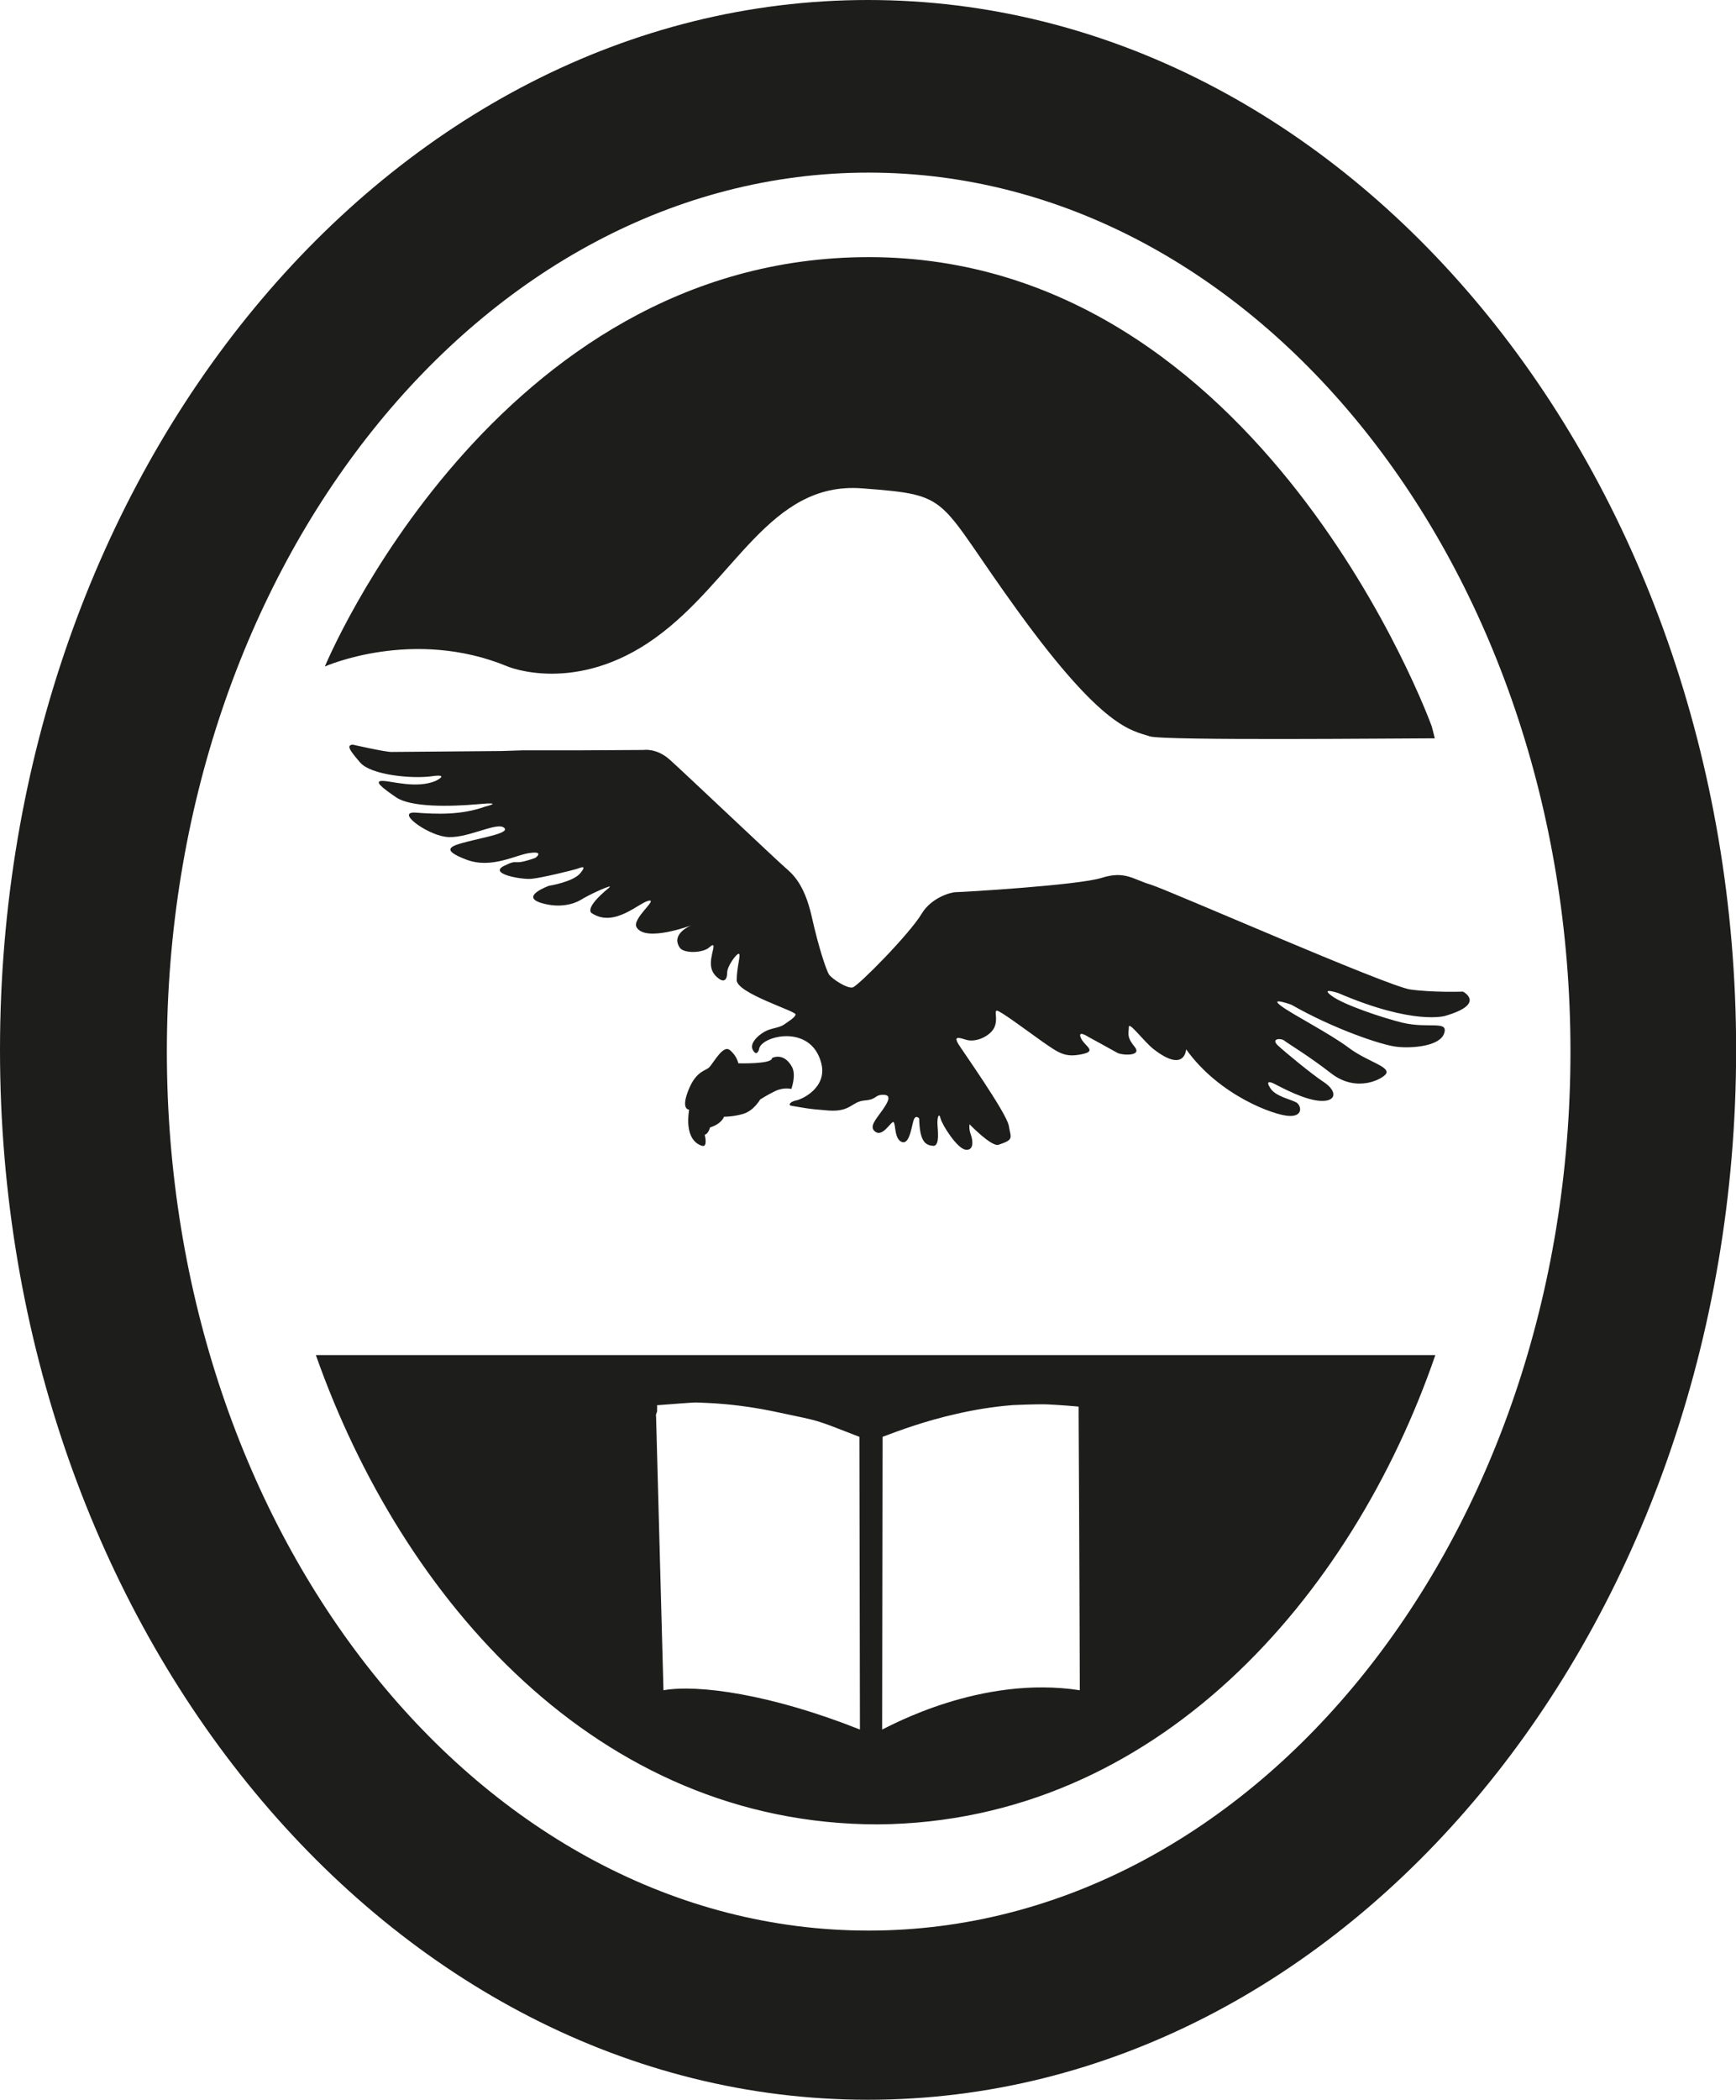 <?xml version="1.0" encoding="UTF-8" standalone="no"?>
<!-- Created with Inkscape (http://www.inkscape.org/) -->

<svg
   width="13.13mm"
   height="15.875mm"
   viewBox="0 0 13.13 15.875"
   version="1.1"
   id="svg1"
   inkscape:version="1.3.2 (1:1.3.2+202311252150+091e20ef0f)"
   sodipodi:docname="iso-uncuyo-oscuro.svg"
   xmlns:inkscape="http://www.inkscape.org/namespaces/inkscape"
   xmlns:sodipodi="http://sodipodi.sourceforge.net/DTD/sodipodi-0.dtd"
   xmlns="http://www.w3.org/2000/svg"
   xmlns:svg="http://www.w3.org/2000/svg">
  <sodipodi:namedview
     id="namedview1"
     pagecolor="#ffffff"
     bordercolor="#000000"
     borderopacity="0.25"
     inkscape:showpageshadow="2"
     inkscape:pageopacity="0.0"
     inkscape:pagecheckerboard="0"
     inkscape:deskcolor="#d1d1d1"
     inkscape:document-units="mm"
     inkscape:zoom="8.2243423"
     inkscape:cx="4.1340692"
     inkscape:cy="27.357811"
     inkscape:window-width="1864"
     inkscape:window-height="1016"
     inkscape:window-x="56"
     inkscape:window-y="27"
     inkscape:window-maximized="1"
     inkscape:current-layer="layer1" />
  <defs
     id="defs1" />
  <g
     inkscape:label="Capa 1"
     inkscape:groupmode="layer"
     id="layer1"
     transform="translate(-32.808,-74.348)">
    <path
       id="path1"
       style="fill:#1d1d1b;fill-opacity:1;fill-rule:nonzero;stroke:none;stroke-width:0.772"
       d="M 39.373 74.348 C 35.753 74.348 32.808 77.909 32.808 82.286 C 32.808 86.663 35.753 90.223 39.373 90.223 C 42.993 90.223 45.939 86.663 45.939 82.286 C 45.939 77.909 42.993 74.348 39.373 74.348 z M 39.377 75.653 C 42.304 75.653 44.686 78.634 44.686 82.298 C 44.686 85.963 42.304 88.944 39.377 88.944 C 36.45 88.944 34.07 85.963 34.07 82.298 C 34.07 78.634 36.45 75.653 39.377 75.653 z M 39.379 76.292 C 36.546 76.292 35.265 79.387 35.265 79.387 C 35.265 79.387 35.932 79.09 36.648 79.387 C 36.648 79.387 37.163 79.604 37.764 79.171 C 38.367 78.737 38.628 77.988 39.326 78.04 C 40.026 78.093 39.875 78.099 40.516 78.981 C 41.157 79.863 41.367 79.869 41.504 79.915 C 41.607 79.949 43.412 79.93 43.66 79.93 L 43.637 79.84 C 43.637 79.84 42.356 76.292 39.379 76.292 z M 35.477 79.978 C 35.426 79.981 35.45 80.018 35.532 80.113 C 35.615 80.209 35.926 80.237 36.072 80.217 C 36.218 80.196 36.103 80.252 36.103 80.252 C 35.958 80.313 35.768 80.252 35.701 80.252 C 35.634 80.252 35.694 80.301 35.804 80.376 C 35.914 80.452 36.21 80.447 36.424 80.428 C 36.636 80.408 36.475 80.447 36.475 80.447 C 36.297 80.511 36.112 80.504 35.954 80.492 C 35.797 80.48 36.024 80.651 36.174 80.674 C 36.324 80.698 36.554 80.564 36.616 80.603 C 36.68 80.643 36.471 80.678 36.344 80.711 C 36.218 80.743 36.135 80.77 36.332 80.846 C 36.529 80.922 36.715 80.806 36.822 80.796 C 36.927 80.783 36.857 80.834 36.857 80.834 C 36.667 80.901 36.743 80.834 36.621 80.894 C 36.498 80.954 36.755 81 36.829 80.992 C 36.905 80.985 37.141 80.927 37.168 80.918 C 37.198 80.909 37.252 80.881 37.198 80.949 C 37.141 81.017 36.96 81.045 36.96 81.045 C 36.96 81.045 36.733 81.126 36.906 81.176 C 37.039 81.215 37.145 81.184 37.198 81.153 C 37.269 81.108 37.457 81.024 37.415 81.059 C 37.216 81.222 37.284 81.252 37.284 81.252 C 37.453 81.364 37.639 81.174 37.713 81.158 C 37.79 81.142 37.584 81.295 37.623 81.359 C 37.691 81.474 38.036 81.344 38.036 81.344 C 38.036 81.344 37.878 81.407 37.949 81.512 C 37.979 81.559 38.126 81.554 38.173 81.51 C 38.221 81.467 38.202 81.519 38.194 81.559 C 38.186 81.599 38.168 81.673 38.222 81.727 C 38.288 81.793 38.308 81.749 38.308 81.7 C 38.308 81.654 38.376 81.559 38.395 81.559 C 38.415 81.559 38.38 81.659 38.38 81.758 C 38.38 81.857 38.825 81.991 38.825 82.017 C 38.825 82.039 38.769 82.072 38.735 82.096 C 38.698 82.119 38.656 82.119 38.609 82.139 C 38.561 82.159 38.471 82.23 38.502 82.286 C 38.533 82.342 38.549 82.281 38.549 82.281 C 38.557 82.182 38.943 82.08 39.02 82.388 C 39.066 82.572 38.872 82.661 38.828 82.668 C 38.785 82.677 38.766 82.703 38.793 82.708 C 38.888 82.723 38.904 82.731 39.074 82.744 C 39.243 82.756 39.248 82.677 39.346 82.668 C 39.444 82.661 39.42 82.625 39.488 82.625 C 39.554 82.625 39.528 82.676 39.48 82.744 C 39.433 82.811 39.377 82.868 39.429 82.905 C 39.479 82.94 39.531 82.853 39.558 82.833 C 39.586 82.813 39.566 82.941 39.618 82.976 C 39.683 83.019 39.7 82.879 39.716 82.824 C 39.731 82.768 39.76 82.804 39.76 82.804 C 39.764 82.984 39.81 83.006 39.865 83.011 C 39.921 83.015 39.898 82.88 39.898 82.836 C 39.898 82.793 39.91 82.757 39.922 82.804 C 39.933 82.852 40.048 83.033 40.111 83.04 C 40.175 83.049 40.167 82.971 40.151 82.927 C 40.134 82.884 40.141 82.848 40.141 82.848 C 40.141 82.848 40.307 83.02 40.36 83.003 C 40.479 82.963 40.454 82.955 40.438 82.86 C 40.423 82.764 40.076 82.276 40.055 82.239 C 40.035 82.203 40.028 82.18 40.108 82.207 C 40.186 82.235 40.295 82.182 40.327 82.119 C 40.359 82.054 40.324 81.989 40.348 81.989 C 40.372 81.989 40.557 82.127 40.686 82.219 C 40.817 82.31 40.861 82.344 40.987 82.319 C 41.113 82.294 41.011 82.26 40.983 82.195 C 40.955 82.131 41.041 82.188 41.041 82.188 C 41.041 82.188 41.223 82.287 41.259 82.308 C 41.295 82.327 41.452 82.336 41.388 82.26 C 41.325 82.184 41.346 82.154 41.346 82.112 C 41.346 82.068 41.462 82.225 41.533 82.28 C 41.771 82.465 41.779 82.281 41.779 82.281 C 42.031 82.633 42.45 82.782 42.56 82.785 C 42.67 82.789 42.649 82.7 42.609 82.681 C 42.571 82.66 42.457 82.637 42.418 82.578 C 42.378 82.518 42.409 82.522 42.454 82.546 C 42.497 82.568 42.683 82.669 42.8 82.671 C 42.919 82.676 42.923 82.595 42.816 82.526 C 42.729 82.469 42.528 82.303 42.472 82.251 C 42.418 82.199 42.497 82.195 42.521 82.215 C 42.545 82.235 42.701 82.327 42.876 82.463 C 43.074 82.616 43.272 82.501 43.292 82.465 C 43.321 82.411 43.147 82.373 43.011 82.271 C 42.86 82.158 42.593 82.024 42.497 81.953 C 42.403 81.882 42.575 81.944 42.575 81.944 C 42.895 82.127 43.262 82.251 43.373 82.262 C 43.483 82.275 43.7 82.26 43.731 82.159 C 43.763 82.061 43.613 82.127 43.415 82.08 C 43.268 82.044 42.97 81.945 42.88 81.877 C 42.788 81.809 42.93 81.856 42.93 81.856 C 43.506 82.103 43.74 82.028 43.74 82.028 C 44.051 81.937 43.873 81.845 43.873 81.845 C 43.873 81.845 43.649 81.853 43.475 81.829 C 43.302 81.805 41.645 81.077 41.511 81.036 C 41.378 80.997 41.317 80.929 41.14 80.985 C 40.963 81.041 40.084 81.093 40.039 81.093 C 39.997 81.093 39.851 81.136 39.779 81.256 C 39.686 81.411 39.301 81.8 39.258 81.813 C 39.215 81.825 39.097 81.746 39.077 81.714 C 39.058 81.682 39.002 81.523 38.947 81.276 C 38.891 81.029 38.801 80.955 38.75 80.91 C 38.698 80.867 37.97 80.177 37.872 80.09 C 37.772 80.002 37.677 80.018 37.677 80.018 L 37.169 80.021 L 36.755 80.021 L 36.6 80.026 C 36.317 80.028 35.806 80.033 35.769 80.033 C 35.717 80.033 35.477 79.978 35.477 79.978 z M 38.308 82.279 C 38.306 82.279 38.304 82.279 38.302 82.279 C 38.251 82.288 38.193 82.402 38.167 82.422 C 38.135 82.446 38.067 82.453 38.012 82.597 C 37.957 82.74 38.02 82.737 38.02 82.737 C 37.988 82.947 38.075 82.999 38.119 83.011 C 38.163 83.023 38.138 82.927 38.138 82.927 C 38.167 82.92 38.178 82.872 38.178 82.872 C 38.268 82.844 38.284 82.791 38.284 82.791 C 38.284 82.791 38.352 82.792 38.43 82.769 C 38.51 82.745 38.557 82.661 38.557 82.661 C 38.557 82.661 38.605 82.629 38.671 82.597 C 38.739 82.565 38.793 82.581 38.793 82.581 C 38.793 82.581 38.832 82.477 38.798 82.414 C 38.734 82.299 38.647 82.347 38.647 82.347 C 38.651 82.395 38.392 82.387 38.392 82.387 C 38.392 82.387 38.383 82.332 38.328 82.287 C 38.322 82.282 38.315 82.279 38.308 82.279 z M 35.197 84.593 C 35.85 86.445 37.328 88.141 39.448 88.141 C 41.549 88.124 43.031 86.431 43.664 84.593 L 35.197 84.593 z M 38.071 84.951 C 38.101 84.952 38.216 84.957 38.243 84.96 C 38.368 84.969 38.523 84.989 38.694 85.026 C 39.031 85.098 38.948 85.072 39.308 85.211 L 39.308 85.235 L 39.312 87.424 C 38.638 87.156 38.086 87.081 37.826 87.127 L 37.77 85.052 C 37.764 85.053 37.778 85.019 37.778 85.019 L 37.778 85.002 L 37.778 84.972 C 37.884 84.964 38.048 84.951 38.071 84.951 z M 40.709 84.965 C 40.726 84.965 40.855 84.972 40.962 84.982 C 40.964 84.982 40.964 84.983 40.966 84.983 L 40.966 85.043 C 40.971 85.872 40.975 87.127 40.975 87.127 C 40.227 87.011 39.539 87.398 39.48 87.424 L 39.483 85.236 L 39.483 85.211 C 39.616 85.161 39.807 85.09 40.044 85.037 C 40.175 85.007 40.316 84.983 40.469 84.971 C 40.482 84.97 40.641 84.964 40.709 84.965 z " />
  </g>
</svg>
